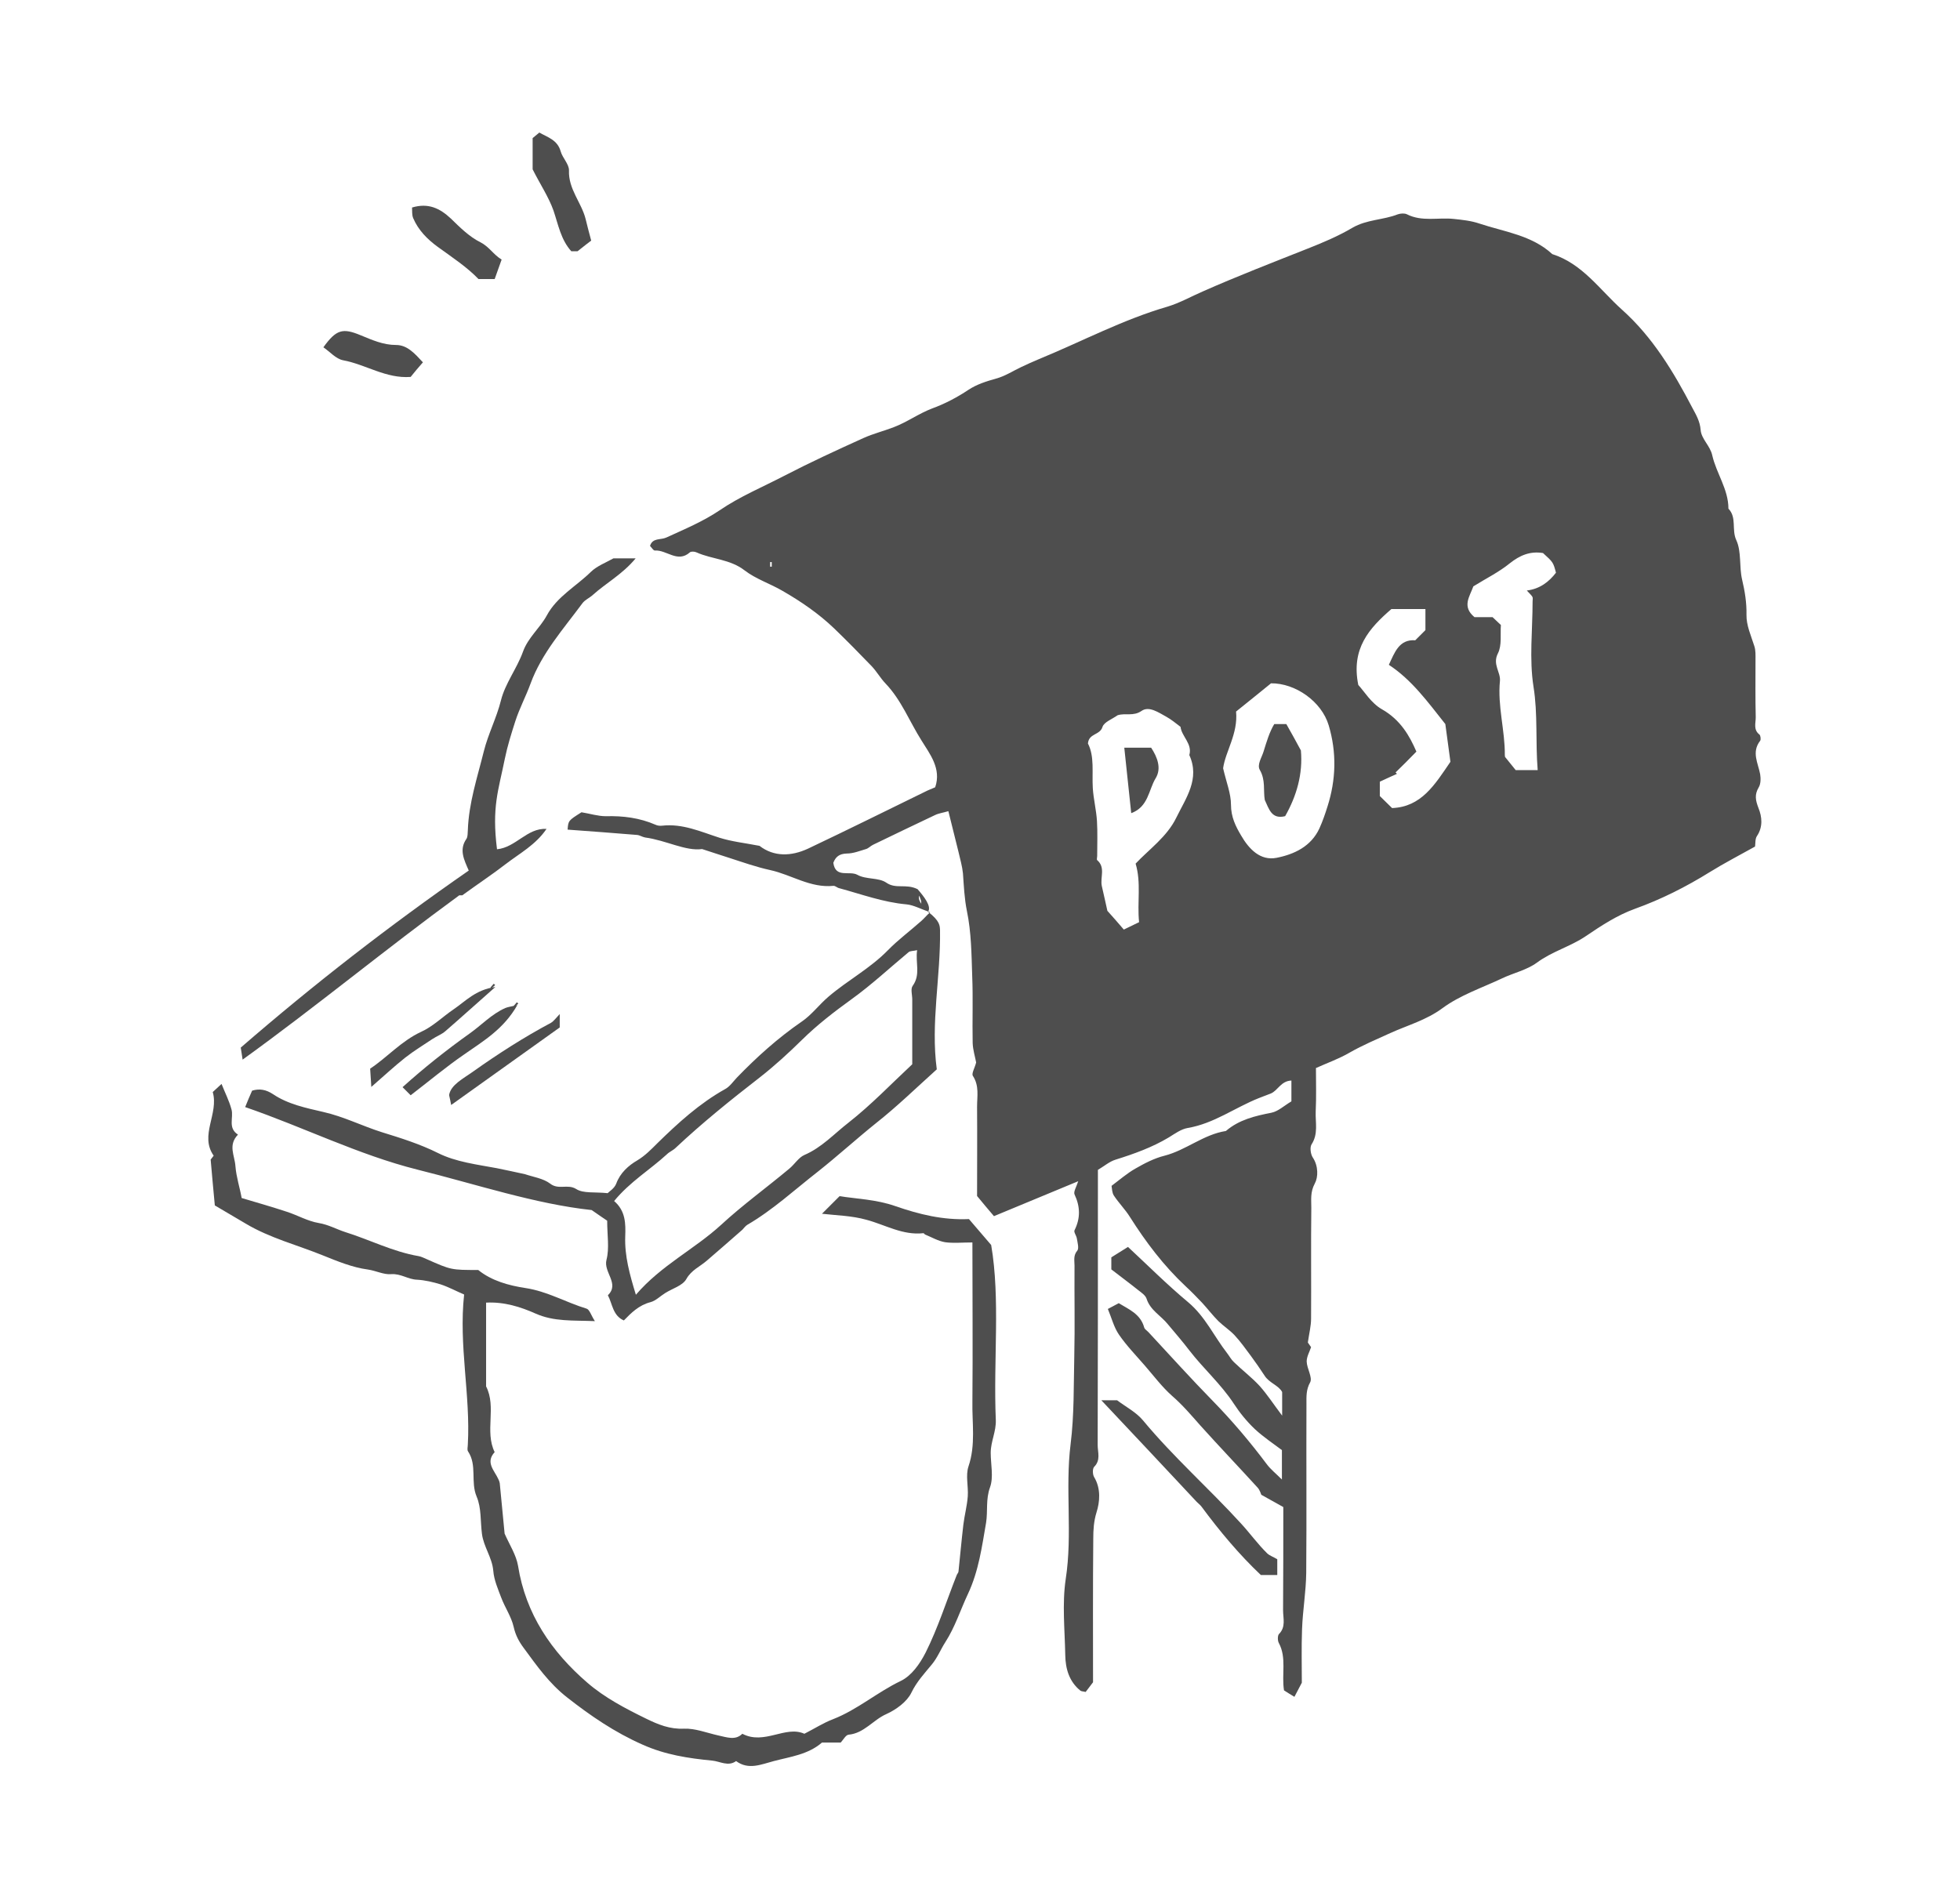 <svg fill="none" height="200" viewBox="0 0 207 200" width="207" xmlns="http://www.w3.org/2000/svg"><g fill="#4e4e4e"><path d="m98.007 96.31c1.271.978 1.247 1.467 1.271 1.956.073 4.914-1.002 9.779-.342 14.692-2.2 1.98-4.205 3.936-6.405 5.672-2.102 1.687-4.082 3.496-6.185 5.158-2.445 1.907-4.742 4.033-7.431 5.598-.196.122-.342.342-.513.513-1.247 1.1-2.518 2.201-3.765 3.276-.733.636-1.613.978-2.151 1.931-.391.709-1.491 1.003-2.249 1.492-.513.317-.978.806-1.54.953-1.222.318-2.029 1.125-2.811 1.931-1.173-.513-1.198-1.735-1.687-2.664 1.271-1.223-.489-2.421-.147-3.741.318-1.222.073-2.591.073-4.131-.318-.22-.807-.538-1.638-1.125-5.94-.635-12.15-2.713-18.432-4.278-6.209-1.564-11.979-4.473-18.163-6.6.269-.66.489-1.198.733-1.736.807-.244 1.491-.097 2.2.367 1.589 1.076 3.52 1.467 5.305 1.882 2.176.489 4.131 1.492 6.234 2.152 1.98.611 4.009 1.246 5.916 2.2 1.858.929 4.082 1.198 6.185 1.589.978.195 1.956.415 2.982.635.856.294 1.931.44 2.665 1.003.88.684 1.833 0 2.738.562.758.489 1.956.293 3.325.44.122-.147.709-.489.904-1.002.416-1.149 1.32-1.932 2.2-2.445.856-.513 1.491-1.173 2.151-1.833 2.2-2.152 4.449-4.205 7.163-5.721.489-.269.831-.782 1.222-1.198 2.102-2.175 4.327-4.18 6.845-5.916 1.051-.708 1.858-1.809 2.836-2.64 2.029-1.735 4.4-2.982 6.283-4.913 1.1-1.125 2.396-2.078 3.569-3.129.22-.196.416-.44.88-.88-1.002-.342-1.736-.758-2.494-.831-2.469-.22-4.767-1.076-7.114-1.711-.22-.049-.416-.269-.611-.244-2.42.244-4.425-1.173-6.649-1.662-1.467-.318-2.909-.831-4.351-1.296-.782-.244-1.565-.513-2.86-.929-1.736.244-3.814-.929-6.014-1.222-.293-.049-.562-.244-.856-.269-2.445-.196-4.889-.391-7.334-.562.073-.953.073-.953 1.467-1.833.904.147 1.736.416 2.567.416 1.833-.049 3.569.171 5.256.904.196.098.465.122.684.098 2.176-.244 4.082.636 6.063 1.271 1.32.416 2.714.562 4.229.856 1.516 1.173 3.349 1.125 5.134.293 4.229-2.005 8.409-4.082 12.614-6.136.269-.122.562-.244.807-.342.684-1.98-.587-3.545-1.442-4.938-1.271-2.005-2.127-4.278-3.814-6.038-.538-.562-.929-1.271-1.467-1.833-1.296-1.345-2.616-2.689-3.96-3.985-1.638-1.565-3.496-2.836-5.451-3.96-1.296-.758-2.811-1.247-3.985-2.151-1.54-1.198-3.447-1.173-5.085-1.907-.196-.098-.587-.122-.709 0-1.296 1.149-2.469-.293-3.691-.196-.171 0-.342-.318-.513-.489.269-.88 1.125-.611 1.711-.88 1.931-.88 3.911-1.711 5.647-2.885 2.151-1.467 4.522-2.445 6.82-3.642 2.738-1.418 5.549-2.713 8.361-3.985 1.027-.465 2.127-.733 3.202-1.149 1.418-.538 2.64-1.442 4.058-1.98 1.345-.489 2.64-1.173 3.814-1.956.929-.611 1.907-.904 2.933-1.198.929-.244 1.785-.807 2.665-1.222.611-.293 1.222-.562 1.858-.831 4.522-1.858 8.874-4.18 13.592-5.549 1.296-.391 2.493-1.076 3.74-1.613 3.643-1.613 7.383-3.056 11.074-4.522 1.614-.636 3.227-1.32 4.718-2.2 1.516-.88 3.252-.807 4.792-1.418.293-.098.709-.122.953 0 1.589.807 3.3.318 4.938.489.929.098 1.858.196 2.714.489 2.64.88 5.524 1.222 7.7 3.227 3.203 1.027 5.012 3.765 7.358 5.867 3.252 2.909 5.452 6.576 7.432 10.365.391.733.807 1.418.88 2.347.073.953 1.002 1.662 1.222 2.665.44 1.931 1.712 3.594 1.712 5.647.904.929.317 2.225.831 3.325.562 1.222.293 2.787.611 4.156.293 1.247.489 2.445.464 3.716-.024 1.149.489 2.224.831 3.325.147.44.123.953.123 1.418 0 2.029-.025 4.082.024 6.112 0 .611-.269 1.296.391 1.809.122.098.171.538.074.66-.929 1.198-.22 2.347 0 3.52.073.44.073 1.027-.147 1.393-.465.782-.342 1.369-.025 2.2.367.904.489 1.98-.171 2.958-.195.293-.146.758-.195 1.1-1.614.904-3.227 1.736-4.767 2.689-2.518 1.565-5.134 2.885-7.921 3.887-1.882.684-3.52 1.76-5.182 2.885-1.614 1.1-3.569 1.614-5.183 2.812-1.075.782-2.469 1.075-3.691 1.662-2.127 1.002-4.4 1.76-6.258 3.129-1.712 1.271-3.692 1.809-5.525 2.64-1.442.66-2.909 1.272-4.278 2.054-1.125.66-2.322 1.075-3.569 1.638 0 1.491.049 3.031-.025 4.571-.049 1.173.294 2.371-.44 3.496-.195.318-.097 1.027.123 1.369.611.904.586 2.102.22 2.762-.489.905-.367 1.711-.367 2.543-.049 3.911 0 7.822-.025 11.734 0 .757-.195 1.515-.342 2.518 0 0 .171.244.342.489-.171.513-.464 1.002-.464 1.515.024.758.636 1.687.367 2.2-.44.783-.392 1.516-.392 2.298-.024 5.941.025 11.905-.024 17.846-.024 1.98-.367 3.936-.44 5.916-.073 1.955-.024 3.911-.024 5.671-.294.562-.514.978-.783 1.491-.391-.244-.782-.464-1.1-.684-.269-1.711.294-3.423-.538-4.987-.146-.245-.146-.782 0-.953.758-.758.44-1.663.44-2.518.025-3.594.025-7.163.025-10.903-.66-.367-1.394-.783-2.322-1.296-.049-.098-.147-.489-.392-.758-2.004-2.2-4.058-4.351-6.038-6.551-.953-1.076-1.882-2.176-2.982-3.129-1.076-.954-1.931-2.103-2.885-3.203-.929-1.075-1.931-2.102-2.738-3.276-.538-.782-.782-1.784-1.173-2.713.318-.171.709-.367 1.149-.611 1.027.635 2.298 1.124 2.689 2.567.049.195.318.342.489.537 2.249 2.421 4.449 4.865 6.747 7.212 2.053 2.102 3.936 4.327 5.696 6.674.415.562.978 1.002 1.613 1.638 0-1.125 0-2.005 0-3.105-.831-.636-1.907-1.345-2.836-2.2-.855-.807-1.613-1.736-2.249-2.714-1.344-2.053-3.202-3.691-4.693-5.622-.709-.929-1.491-1.834-2.249-2.738-.734-.929-1.883-1.491-2.274-2.738-.122-.342-.513-.611-.831-.856-.978-.782-2.004-1.54-2.884-2.224 0-.538 0-.856 0-1.272.537-.342 1.124-.708 1.76-1.1 2.078 1.932 4.131 3.985 6.356 5.843 1.809 1.516 2.738 3.618 4.131 5.403.244.317.416.66.709.929.88.855 1.882 1.613 2.713 2.517.807.905 1.467 1.932 2.372 3.13 0-.978 0-1.687 0-2.494-.367-.709-1.369-.953-1.858-1.736-.465-.709-.954-1.417-1.443-2.078-.562-.757-1.1-1.515-1.735-2.2-.514-.537-1.149-.953-1.687-1.466-.611-.612-1.149-1.321-1.736-1.956-.562-.587-1.124-1.174-1.735-1.736-2.323-2.175-4.205-4.669-5.892-7.334-.489-.782-1.173-1.466-1.687-2.249-.195-.293-.195-.733-.244-1.026.88-.66 1.638-1.32 2.493-1.809.978-.563 2.005-1.1 3.081-1.369 2.298-.587 4.131-2.249 6.502-2.616 1.394-1.198 3.08-1.589 4.816-1.931.709-.147 1.32-.734 2.102-1.198 0-.562 0-1.345 0-2.2-1.124.049-1.417 1.051-2.175 1.369-.416.171-.856.318-1.271.489-2.518 1.002-4.743 2.689-7.505 3.153-.709.122-1.369.611-2.005 1.002-1.76 1.052-3.667 1.736-5.622 2.347-.636.196-1.198.685-1.858 1.076v2.42c0 8.874 0 17.772-.025 26.646 0 .758.342 1.589-.366 2.298-.196.196-.172.831 0 1.1.733 1.222.586 2.64.244 3.716-.293.953-.342 1.858-.342 2.762-.049 5.134-.025 10.268-.025 15.181-.342.44-.562.758-.782 1.027-.269-.073-.44-.049-.562-.147-1.174-.953-1.565-2.298-1.589-3.74-.049-2.689-.342-5.427.049-8.043.733-4.742-.074-9.534.513-14.227.391-3.129.318-6.234.391-9.339.073-3.178 0-6.355.025-9.533 0-.538-.147-1.076.293-1.589.196-.245.024-.856-.049-1.296-.049-.293-.342-.66-.244-.856.635-1.271.611-2.493 0-3.789-.123-.293.195-.782.391-1.393-3.056 1.271-5.965 2.469-8.899 3.691-.586-.684-1.1-1.296-1.784-2.127 0-2.933.024-6.185 0-9.436 0-1.1.244-2.2-.44-3.251-.171-.245.195-.831.342-1.418-.098-.562-.342-1.32-.367-2.054-.049-2.371.049-4.718-.049-7.089-.073-2.298-.097-4.645-.562-6.869-.269-1.345-.318-2.64-.415-3.96-.074-.758-.294-1.491-.465-2.249-.342-1.393-.684-2.787-1.075-4.327-.563.171-1.027.22-1.418.416-2.176 1.027-4.351 2.078-6.527 3.129-.269.122-.489.391-.782.465-.66.196-1.32.464-2.005.464-.782.025-1.173.342-1.418.978.22 1.662 1.711.807 2.542 1.271.904.513 2.249.269 3.056.831 1.027.709 2.054.073 3.3.684.66.758 1.516 1.833 1.1 2.396-.88-.88-.709-.978-.709-1.027-.024-.244-.147-.465-.22-.684-.073.269-.147.562.929 1.711zm-30.851 40.458c2.665-3.105 6.16-4.792 8.972-7.359 2.273-2.102 4.84-3.96 7.236-5.964.562-.465.978-1.174 1.589-1.443 1.833-.782 3.154-2.249 4.669-3.422 2.396-1.882 4.498-4.083 6.723-6.16 0-2.274 0-4.547 0-6.845 0-.489-.196-1.125.049-1.443.856-1.198.269-2.42.465-3.764-.44.097-.709.073-.88.195-2.005 1.663-3.911 3.447-6.014 4.963-1.858 1.344-3.642 2.713-5.28 4.327-1.418 1.393-2.885 2.738-4.449 3.96-3.056 2.371-6.063 4.791-8.874 7.432-.269.268-.66.415-.929.684-1.785 1.638-3.911 2.909-5.574 4.938 1.222 1.051 1.222 2.396 1.173 3.74-.073 2.054.465 4.009 1.125 6.161zm57.522-59.991c-.489-.367-.978-.782-1.516-1.076-.807-.44-1.809-1.149-2.591-.611-.88.611-1.711.196-2.542.465-.538.391-1.418.709-1.589 1.222-.269.904-1.443.66-1.541 1.76.709 1.369.416 3.056.514 4.718.073 1.149.367 2.298.44 3.471.073 1.222.024 2.445.024 3.667 0 .171-.073.416 0 .465.905.782.294 1.833.489 2.738.196.904.416 1.785.587 2.616.562.636 1.1 1.222 1.736 1.98.562-.269 1.1-.538 1.613-.782-.22-2.127.244-4.131-.367-6.185 1.394-1.491 3.325-2.836 4.303-4.865 1.002-2.054 2.518-4.082 1.369-6.6.342-1.198-.807-1.956-.929-2.982zm5.867-1.613c.22 2.347-1.125 4.205-1.369 5.989.342 1.491.831 2.665.831 3.862 0 1.271.489 2.273 1.076 3.251.806 1.393 2.004 2.689 3.74 2.347 1.858-.367 3.642-1.198 4.522-3.105.343-.758.612-1.54.856-2.322.905-2.836.978-5.72.122-8.581-.758-2.518-3.52-4.449-6.087-4.425-1.271 1.027-2.493 2.029-3.691 2.982zm31.853 6.185c-.244-3.056.024-5.916-.44-8.801-.464-2.933-.098-6.014-.098-9.021 0-.171.049-.367-.024-.489-.122-.196-.294-.342-.587-.66 1.393-.171 2.347-.929 3.08-1.882-.293-1.1-.293-1.1-1.369-2.078-1.369-.22-2.444.244-3.496 1.076-1.173.953-2.566 1.638-3.862 2.445-.367 1.051-1.247 2.127.122 3.251h1.907c.342.318.562.538.88.831-.073.978.122 2.151-.318 3.007-.586 1.149.294 1.956.22 2.885-.269 2.665.538 5.231.514 7.847 0 .147.049.293.024.196.489.611.856 1.051 1.125 1.393zm-15.377 4.009c3.081-.122 4.499-2.445 6.161-4.889-.171-1.271-.367-2.738-.538-3.985-1.882-2.371-3.545-4.669-5.965-6.258.611-1.296 1.076-2.713 2.787-2.591.44-.44.782-.782 1.076-1.076 0-.758 0-1.467 0-2.224-1.271 0-2.469 0-3.594 0-2.347 2.029-4.278 4.18-3.496 8.018.612.66 1.369 1.931 2.494 2.567 1.98 1.125 2.933 2.836 3.642 4.474-.831.856-1.515 1.54-2.2 2.2.049.049.098.098.147.147-.611.269-1.222.562-1.809.831v1.516c.415.391.807.807 1.295 1.271zm-65.515-25.986c-.049 0-.098 0-.171 0v.489h.171c0-.171 0-.318 0-.489z"/><path d="m102.701 131.243c-1.1 0-2.005.098-2.885-.024-.733-.123-1.393-.514-2.102-.807-.073-.025-.122-.147-.196-.147-2.176.245-4.009-.88-6.014-1.418-1.565-.44-3.227-.464-4.694-.635.465-.465 1.027-1.027 1.858-1.858 1.662.269 3.887.342 5.891 1.051 2.542.88 5.036 1.491 7.774 1.369.66.782 1.345 1.565 2.347 2.738.978 5.72.22 12.125.489 18.481.049 1.222-.538 2.274-.538 3.471 0 1.223.318 2.567-.073 3.643-.465 1.271-.22 2.518-.416 3.74-.44 2.543-.782 5.109-1.907 7.505-.806 1.711-1.369 3.52-2.395 5.109-.489.758-.831 1.638-1.418 2.347-.782.954-1.613 1.834-2.176 3.007-.465.953-1.613 1.785-2.64 2.249-1.393.611-2.347 2.029-3.985 2.176-.293.024-.562.538-.831.831-.709 0-1.345 0-1.98 0-1.467 1.271-3.325 1.491-5.085 1.956-1.32.342-2.665.977-3.985 0-.831.611-1.711.024-2.518-.049-2.518-.245-4.963-.612-7.358-1.687-2.934-1.296-5.476-3.031-7.969-4.987-1.907-1.491-3.203-3.349-4.571-5.207-.513-.685-.88-1.369-1.076-2.249-.244-1.076-.929-2.054-1.32-3.105-.342-.904-.758-1.858-.831-2.811-.122-1.418-1.027-2.542-1.198-3.911-.171-1.321-.049-2.738-.562-3.936-.66-1.565.073-3.3-.904-4.767-.122-.171-.025-.489-.025-.734.293-5.231-.978-10.438-.391-15.841-.856-.366-1.662-.806-2.494-1.075-.807-.245-1.638-.44-2.469-.489-.953-.025-1.711-.66-2.738-.587-.782.073-1.613-.367-2.469-.489-1.638-.22-3.227-.88-4.743-1.491-2.713-1.1-5.598-1.833-8.14-3.349-1.125-.66-2.249-1.32-3.276-1.931-.147-1.614-.293-3.08-.44-4.841-.073.098.073-.097.318-.415-1.516-2.151.562-4.425-.098-6.723.269-.244.513-.464.929-.855.367.929.807 1.784 1.051 2.689.244.88-.416 1.955.684 2.664-1.076 1.125-.342 2.2-.269 3.325.098 1.198.464 2.273.66 3.373 1.565.465 3.178.929 4.742 1.443 1.149.366 2.225 1.002 3.398 1.198 1.027.171 1.882.66 2.787.953 2.591.807 5.036 2.078 7.749 2.542.293.049.562.196.856.318 2.591 1.149 2.591 1.149 5.452 1.149 1.418 1.149 3.227 1.638 4.987 1.907 2.298.342 4.278 1.516 6.454 2.176.318.097.465.684.88 1.32-2.347-.098-4.303.073-6.283-.807-1.54-.685-3.276-1.247-5.207-1.149v8.849c1.125 2.201-.171 4.743.904 6.943-1.002 1.1-.025 1.931.391 2.86.073.147.122.269.147.416.171 1.809.342 3.618.513 5.329.513 1.174 1.222 2.249 1.418 3.398.807 5.109 3.545 9.094 7.309 12.345 1.833 1.589 4.034 2.738 6.234 3.814 1.247.611 2.494 1.124 3.985 1.051 1.173-.049 2.396.44 3.594.709.929.196 1.833.562 2.567-.171 2.322 1.222 4.547-.905 6.551 0 1.149-.587 2.054-1.174 3.031-1.54 2.567-1.002 4.645-2.836 7.138-4.034 1.125-.538 2.005-1.76 2.64-3.007 1.32-2.64 2.2-5.451 3.276-8.165.048-.146.195-.269.195-.415.171-1.638.318-3.276.513-4.938.123-1.003.392-1.98.465-2.983.073-1.051-.244-2.2.073-3.153.783-2.298.367-4.621.416-6.894.049-5.5 0-11.025 0-16.77z"/><path d="m57.72 87.558c-1.149 1.687-2.811 2.567-4.278 3.691-1.418 1.1-2.909 2.078-4.62 3.325.049 0-.269 0-.318 0-7.798 5.696-15.059 11.71-22.881 17.357-.098-.587-.147-.954-.196-1.271 7.7-6.674 15.694-12.883 24.079-18.702-.489-1.125-1.051-2.2-.244-3.349.147-.22.122-.611.147-.904.098-2.885 1.002-5.574 1.687-8.336.465-1.858 1.345-3.52 1.809-5.378.44-1.785 1.687-3.374 2.322-5.134.538-1.516 1.785-2.494 2.518-3.838 1.076-2.005 3.105-3.08 4.669-4.62.636-.611 1.54-.953 2.371-1.418h2.347c-1.369 1.662-3.105 2.591-4.522 3.862-.342.318-.831.513-1.1.88-2.005 2.713-4.303 5.28-5.476 8.483-.489 1.345-1.173 2.616-1.613 3.985-.416 1.296-.831 2.616-1.1 3.936-.684 3.398-1.393 5.109-.831 9.583 2.005-.196 3.178-2.273 5.231-2.151z"/><path d="m116.317 147.915h1.663c.904.685 2.004 1.247 2.738 2.127 3.202 3.862 6.942 7.163 10.316 10.854.953 1.027 1.784 2.2 2.811 3.202.269.245.66.367 1.051.611v1.663c-.513 0-1.051 0-1.735 0-2.249-2.127-4.327-4.596-6.258-7.212-.147-.195-.343-.342-.514-.513-3.3-3.545-6.625-7.065-10.072-10.732z"/><path d="m56.253 17.887c0-.953 0-2.078 0-3.3.196-.171.44-.367.709-.587.831.489 1.907.758 2.249 1.98.196.709.904 1.369.88 2.029-.073 1.98 1.32 3.374 1.76 5.134.171.733.367 1.442.587 2.273-.293.22-.709.538-1.442 1.125.122 0-.244 0-.66 0-1.1-1.222-1.369-2.787-1.882-4.303-.513-1.442-1.418-2.787-2.2-4.351z"/><path d="m50.533 29.474c-1.222-1.271-2.787-2.298-4.303-3.398-1.076-.782-2.054-1.76-2.591-3.031-.147-.342-.098-.758-.122-1.125 1.711-.513 2.933.073 4.107 1.173.953.929 1.931 1.907 3.105 2.494.929.465 1.369 1.296 2.249 1.833-.244.709-.489 1.345-.733 2.054-.44 0-.904 0-1.711 0z"/><path d="m43.37 39.815c-2.616.196-4.742-1.32-7.138-1.76-.758-.147-1.393-.904-2.078-1.369 1.369-1.907 2.054-2.053 3.936-1.271 1.198.489 2.371 1.027 3.74 1.027 1.173 0 1.956.88 2.836 1.833-.44.489-.88 1.027-1.296 1.54z"/><path d="m54.64 106.161c-1.442 2.543-3.569 3.79-5.598 5.207-1.956 1.345-3.789 2.885-5.671 4.327-.342-.342-.562-.562-.856-.855 2.249-2.029 4.62-3.912 7.089-5.672 1.247-.88 2.322-2.053 3.765-2.689.293-.122.611-.147 1.271-.318z"/><path d="m59.114 107.115v1.418c-3.74 2.664-7.505 5.353-11.465 8.189-.073-.391-.147-.733-.22-1.051.196-1.1 1.467-1.711 2.591-2.518 2.616-1.858 5.329-3.594 8.165-5.109.293-.171.513-.489.929-.929z"/><path d="m52.318 104.255c-2.054 1.809-3.642 3.251-5.28 4.669-.391.342-.929.538-1.369.831-.953.636-1.956 1.247-2.86 1.956-1.173.929-2.273 1.955-3.594 3.104-.049-.684-.073-1.222-.122-1.931 1.809-1.198 3.276-2.909 5.378-3.887 1.247-.562 2.273-1.589 3.422-2.371 1.271-.856 2.322-2.078 4.425-2.371z"/><path d="m51.804 104.303c.122-.122.22-.268.342-.391.049.049.098.098.147.147-.122.122-.269.22-.391.342-.049-.024-.073-.049-.098-.098z"/><path d="m54.249 106.259c.122-.122.22-.269.342-.391.049.049.098.098.147.147-.122.122-.269.22-.391.342-.049-.025-.073-.049-.098-.098z"/><path d="m119.471 85.896c-.245-2.371-.489-4.596-.733-6.918h2.835c.66 1.002 1.125 2.2.465 3.251-.734 1.222-.758 3.007-2.567 3.667z"/><path d="m135.727 86.213c-1.442.367-1.711-.782-2.151-1.711-.171-1.002.098-2.078-.513-3.154-.342-.562.195-1.32.391-1.98.318-1.027.611-2.029 1.124-2.885h1.272c.489.856 1.002 1.784 1.54 2.787.22 2.469-.44 4.791-1.663 6.943z"/></g></svg>